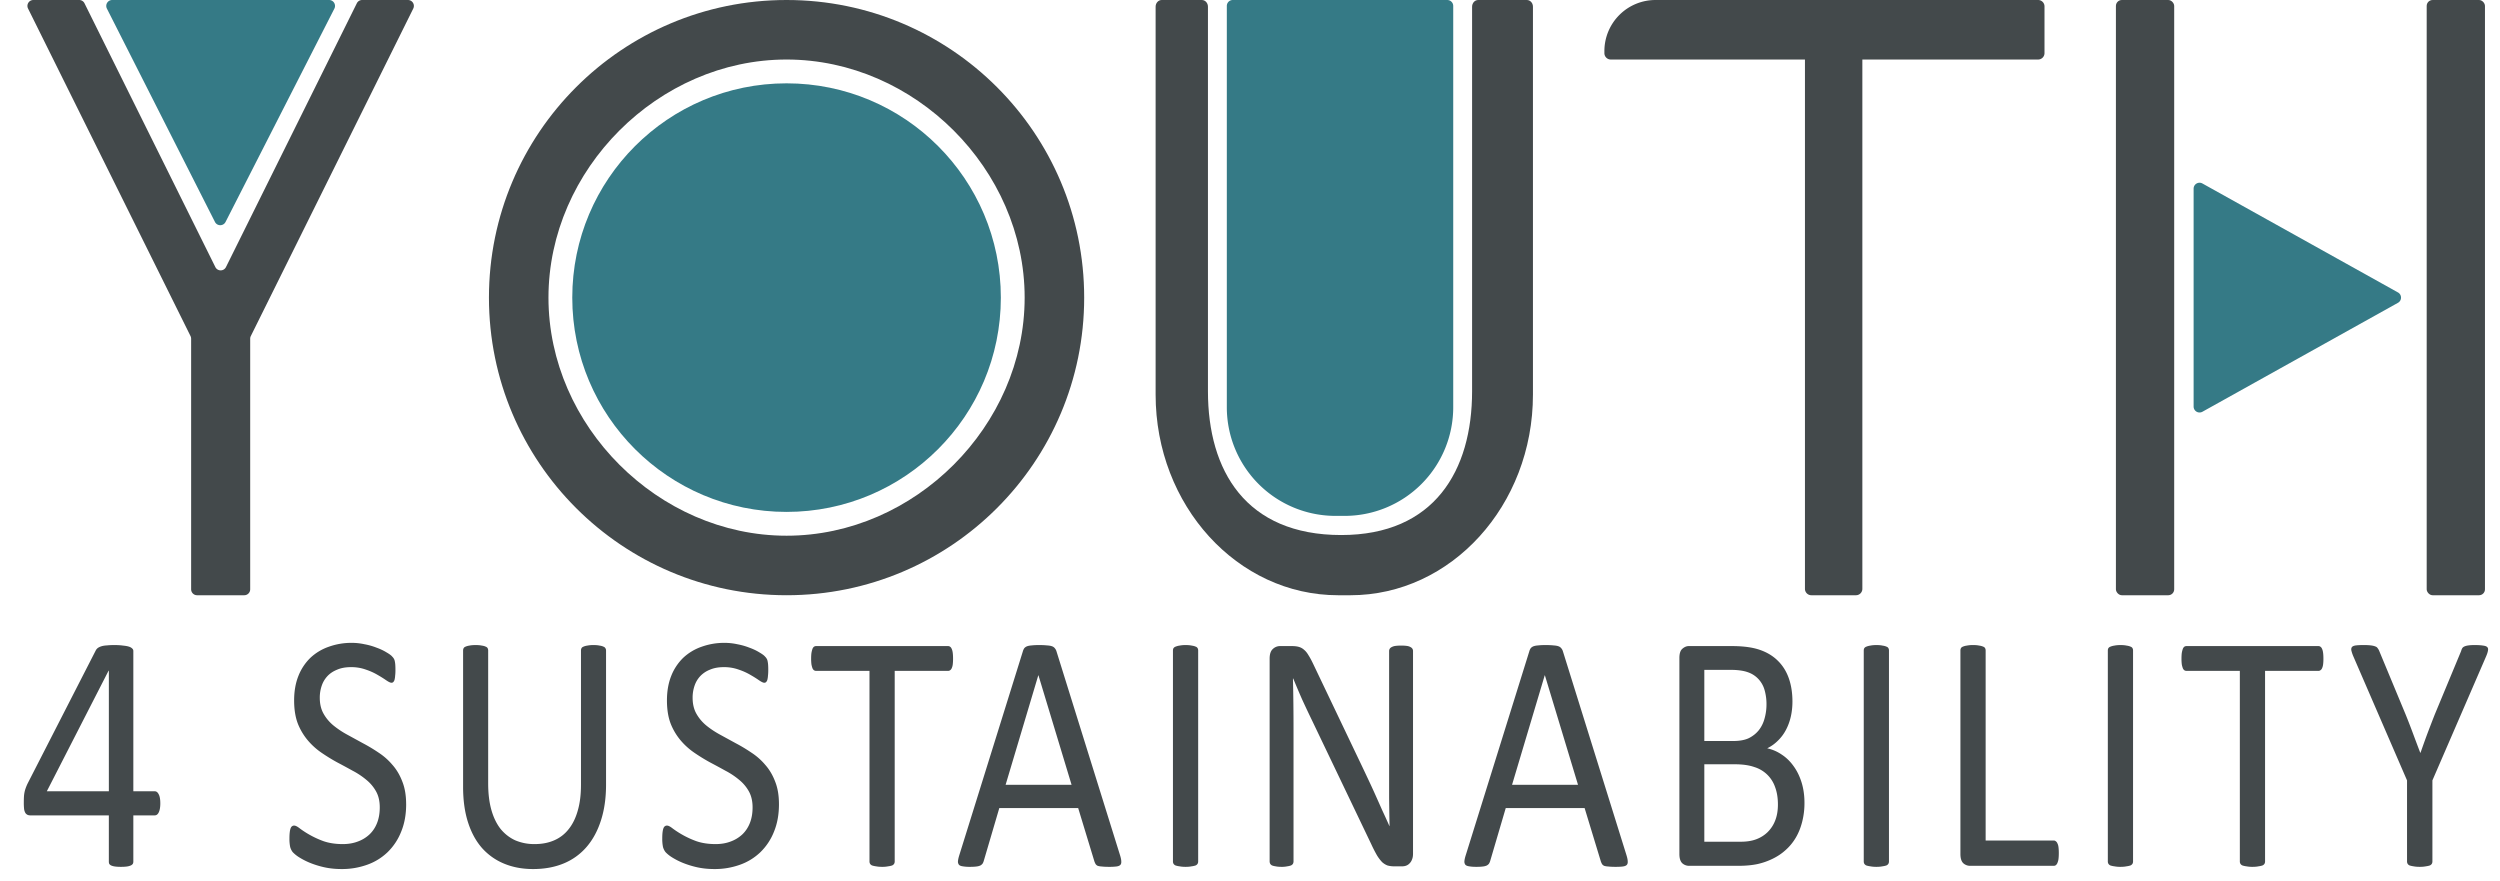 <svg width="210" height="74" fill="none" xmlns="http://www.w3.org/2000/svg"><g fill="#43494B"><path d="M13.466 67.48c0 .313-.04.56-.123.742-.082.18-.197.27-.345.27H11.2v3.88a.394.394 0 0 1-.05.2.418.418 0 0 1-.171.129 1.174 1.174 0 0 1-.32.085c-.132.02-.3.029-.506.029-.197 0-.361-.01-.492-.029a1.174 1.174 0 0 1-.32-.085.428.428 0 0 1-.16-.129.501.501 0 0 1-.038-.2v-3.88H2.567a.62.62 0 0 1-.247-.042.476.476 0 0 1-.185-.157.891.891 0 0 1-.11-.328A5.056 5.056 0 0 1 2 67.408c0-.18.004-.342.012-.485a2.522 2.522 0 0 1 .148-.727 4.32 4.32 0 0 1 .148-.357l5.74-11.211a.63.63 0 0 1 .172-.2c.082-.057.184-.105.308-.143.123-.038.275-.061.455-.071.18-.02.394-.029.64-.029.272 0 .506.015.703.043.205.02.37.048.492.086.123.038.218.09.284.157a.272.272 0 0 1 .098.214v11.782h1.798c.14 0 .25.086.333.257.09.161.135.413.135.756ZM9.143 56.34H9.12L3.934 66.466h5.21V56.339ZM34.117 67.551c0 .865-.14 1.636-.419 2.31a4.901 4.901 0 0 1-1.145 1.727 4.767 4.767 0 0 1-1.724 1.055 6.216 6.216 0 0 1-2.131.357c-.534 0-1.03-.052-1.49-.157a7.519 7.519 0 0 1-1.22-.385 5.909 5.909 0 0 1-.899-.47 2.691 2.691 0 0 1-.505-.414 1.229 1.229 0 0 1-.209-.428 3.33 3.33 0 0 1-.062-.714c0-.209.009-.38.025-.513.016-.143.041-.257.074-.342.033-.086.074-.143.123-.172a.274.274 0 0 1 .172-.057c.116 0 .276.081.48.243a7.806 7.806 0 0 0 1.995 1.07c.47.161 1.007.242 1.614.242.46 0 .879-.071 1.257-.214a2.85 2.85 0 0 0 .985-.599c.28-.266.493-.59.64-.97.148-.38.222-.813.222-1.298 0-.523-.102-.97-.308-1.34a3.33 3.33 0 0 0-.813-.97 6.328 6.328 0 0 0-1.157-.771 63.655 63.655 0 0 0-1.318-.713c-.452-.248-.891-.519-1.318-.813a5.805 5.805 0 0 1-1.145-1.042 5.086 5.086 0 0 1-.826-1.398c-.205-.541-.308-1.188-.308-1.94 0-.77.12-1.454.358-2.053a4.325 4.325 0 0 1 1.01-1.527 4.325 4.325 0 0 1 1.54-.927A5.598 5.598 0 0 1 29.547 54c.353 0 .706.038 1.059.114a5.39 5.39 0 0 1 1.01.285c.32.114.603.248.85.4.246.142.406.261.48.356a.806.806 0 0 1 .16.214.756.756 0 0 1 .062.2 2.1 2.1 0 0 1 .037.285c.008.114.012.262.012.443 0 .17-.008.323-.025.456a1.834 1.834 0 0 1-.049.342.44.44 0 0 1-.11.2.21.21 0 0 1-.149.057c-.09 0-.234-.066-.43-.2a9.532 9.532 0 0 0-.703-.442 5.072 5.072 0 0 0-.997-.456 3.604 3.604 0 0 0-1.281-.214c-.444 0-.83.071-1.158.214-.328.133-.6.314-.813.542a2.22 2.22 0 0 0-.48.813 3.08 3.08 0 0 0-.16.998c0 .514.102.956.308 1.327.205.37.476.699.813.984a7.38 7.38 0 0 0 1.17.785l1.33.727c.451.238.895.504 1.33.799.435.285.821.628 1.158 1.027.344.39.62.856.825 1.398.213.532.32 1.165.32 1.897ZM50.908 65.91c0 1.123-.143 2.126-.43 3.01-.28.875-.682 1.617-1.208 2.226a5.071 5.071 0 0 1-1.921 1.383c-.755.314-1.613.471-2.574.471-.879 0-1.68-.147-2.402-.442a5.055 5.055 0 0 1-1.86-1.298c-.517-.58-.915-1.303-1.194-2.168-.28-.866-.419-1.864-.419-2.996V54.642c0-.076.017-.143.05-.2.032-.057.09-.1.172-.128.082-.038.189-.067.32-.086.131-.028.304-.043.517-.043.197 0 .366.015.505.043.14.02.247.048.32.086.083.028.14.071.173.128.033.057.05.124.05.2v11.154c0 .856.09 1.603.27 2.24.18.637.44 1.17.776 1.598.345.418.756.737 1.232.955a4.06 4.06 0 0 0 1.625.314c.616 0 1.162-.105 1.639-.314a3.08 3.08 0 0 0 1.219-.941c.336-.418.59-.937.763-1.555.181-.618.271-1.34.271-2.168V54.642c0-.076.017-.143.05-.2.032-.057.09-.1.172-.128.082-.038.189-.067.32-.086a2.64 2.64 0 0 1 .517-.043c.198 0 .362.015.493.043.14.02.246.048.32.086.083.028.14.071.173.128a.333.333 0 0 1 .061.2V65.91ZM65.433 67.551c0 .865-.14 1.636-.418 2.31a4.901 4.901 0 0 1-1.146 1.727 4.768 4.768 0 0 1-1.724 1.055 6.216 6.216 0 0 1-2.13.357c-.534 0-1.031-.052-1.49-.157a7.515 7.515 0 0 1-1.22-.385 5.909 5.909 0 0 1-.9-.47 2.691 2.691 0 0 1-.504-.414 1.229 1.229 0 0 1-.21-.428 3.33 3.33 0 0 1-.061-.714c0-.209.008-.38.024-.513.017-.143.042-.257.074-.342.033-.086.074-.143.124-.172a.274.274 0 0 1 .172-.057c.115 0 .275.081.48.243a7.81 7.81 0 0 0 1.995 1.07c.469.161 1.006.242 1.614.242.46 0 .879-.071 1.256-.214a2.85 2.85 0 0 0 .986-.599c.279-.266.492-.59.64-.97.148-.38.222-.813.222-1.298 0-.523-.103-.97-.308-1.34a3.33 3.33 0 0 0-.813-.97 6.328 6.328 0 0 0-1.158-.771 63.655 63.655 0 0 0-1.318-.713c-.451-.248-.89-.519-1.317-.813a5.805 5.805 0 0 1-1.146-1.042 5.083 5.083 0 0 1-.825-1.398c-.205-.541-.308-1.188-.308-1.94 0-.77.12-1.454.357-2.053a4.325 4.325 0 0 1 1.01-1.527 4.325 4.325 0 0 1 1.54-.927A5.598 5.598 0 0 1 60.864 54c.353 0 .706.038 1.06.114.36.067.697.162 1.01.285.32.114.603.248.85.4.245.142.406.261.48.356a.806.806 0 0 1 .16.214.756.756 0 0 1 .061.2 2.1 2.1 0 0 1 .037.285 6.4 6.4 0 0 1 .012.443c0 .17-.008.323-.024.456a1.834 1.834 0 0 1-.05.342.44.44 0 0 1-.11.2.21.21 0 0 1-.148.057c-.09 0-.234-.066-.431-.2a9.506 9.506 0 0 0-.702-.442 5.072 5.072 0 0 0-.998-.456 3.604 3.604 0 0 0-1.28-.214c-.444 0-.83.071-1.158.214a2.25 2.25 0 0 0-.813.542 2.22 2.22 0 0 0-.48.813 3.08 3.08 0 0 0-.16.998c0 .514.102.956.307 1.327.206.37.476.699.813.984.345.285.735.547 1.17.785l1.33.727c.452.238.895.504 1.33.799.436.285.822.628 1.158 1.027.345.39.62.856.825 1.398.214.532.32 1.165.32 1.897ZM80.057 55.327c0 .18-.008.337-.024.47a1.068 1.068 0 0 1-.087.328.377.377 0 0 1-.135.172.274.274 0 0 1-.173.057h-4.483v16.004a.392.392 0 0 1-.049.2.368.368 0 0 1-.172.142 1.786 1.786 0 0 1-.333.072 2.45 2.45 0 0 1-.505.043c-.197 0-.365-.015-.505-.043a1.786 1.786 0 0 1-.332-.072.368.368 0 0 1-.173-.142.392.392 0 0 1-.049-.2V56.354h-4.483a.328.328 0 0 1-.185-.057.42.42 0 0 1-.123-.172 1.913 1.913 0 0 1-.086-.328 3.908 3.908 0 0 1-.025-.47c0-.181.008-.338.025-.471.025-.143.053-.257.086-.343a.416.416 0 0 1 .123-.185.328.328 0 0 1 .185-.057h11.084c.066 0 .124.019.173.057.057.038.102.1.135.185.041.086.07.2.087.343.016.133.024.29.024.47ZM94.09 71.859c.065.21.098.38.098.513.008.124-.02.22-.086.286-.066.066-.177.109-.333.128a4.96 4.96 0 0 1-.603.029c-.254 0-.46-.01-.616-.029a1.363 1.363 0 0 1-.345-.057.476.476 0 0 1-.172-.143 1.537 1.537 0 0 1-.099-.214l-1.367-4.493h-6.626l-1.305 4.436a.913.913 0 0 1-.099.228.582.582 0 0 1-.185.157 1.052 1.052 0 0 1-.332.086c-.14.02-.324.029-.554.029a3.38 3.38 0 0 1-.591-.043c-.148-.02-.255-.062-.32-.129a.424.424 0 0 1-.087-.285c.008-.133.045-.304.11-.513l5.346-17.146a.867.867 0 0 1 .123-.257.575.575 0 0 1 .234-.157c.107-.038.238-.061.394-.071.165-.02.37-.029.616-.029.263 0 .48.01.653.029.172.01.312.033.419.071a.514.514 0 0 1 .246.172.714.714 0 0 1 .136.256L94.09 71.86Zm-6.86-15.134h-.013l-2.746 9.2h5.542l-2.783-9.2ZM100.646 72.358a.391.391 0 0 1-.049.2.369.369 0 0 1-.172.142 1.782 1.782 0 0 1-.333.072c-.131.028-.3.043-.505.043-.197 0-.365-.015-.505-.043a1.784 1.784 0 0 1-.332-.072.369.369 0 0 1-.173-.142.393.393 0 0 1-.049-.2V54.642c0-.076.016-.143.05-.2a.368.368 0 0 1 .184-.128 1.37 1.37 0 0 1 .332-.086 2.49 2.49 0 0 1 .493-.043c.205 0 .374.015.505.043.14.02.251.048.333.086a.302.302 0 0 1 .172.128.391.391 0 0 1 .049.2v17.716ZM118.694 71.716c0 .19-.029.352-.086.485a.851.851 0 0 1-.21.328.723.723 0 0 1-.283.186.946.946 0 0 1-.32.057h-.678a2.04 2.04 0 0 1-.566-.072 1.414 1.414 0 0 1-.456-.285 3.389 3.389 0 0 1-.431-.57 11.394 11.394 0 0 1-.468-.913l-5.025-10.499a90.175 90.175 0 0 1-.8-1.697 76.74 76.74 0 0 1-.739-1.74h-.025a172.42 172.42 0 0 1 .049 4.222v11.14a.445.445 0 0 1-.049.2.369.369 0 0 1-.172.142 1.487 1.487 0 0 1-.308.072 2.204 2.204 0 0 1-.481.043c-.197 0-.361-.015-.492-.043a1.477 1.477 0 0 1-.296-.072.376.376 0 0 1-.16-.142.445.445 0 0 1-.049-.2V55.327c0-.38.09-.652.271-.813a.867.867 0 0 1 .591-.243h1.01c.238 0 .435.024.591.071.164.048.308.129.431.243.131.104.255.257.37.456.123.19.254.433.394.728l3.867 8.102c.238.494.468.98.69 1.455.221.466.435.927.64 1.384.205.456.406.908.604 1.355.205.437.406.88.603 1.326h.012a230.82 230.82 0 0 1-.037-2.34V54.686c0-.067.017-.129.05-.186a.376.376 0 0 1 .16-.142.882.882 0 0 1 .308-.1 3.62 3.62 0 0 1 .505-.029c.18 0 .336.01.468.029a.782.782 0 0 1 .308.1.382.382 0 0 1 .16.142.364.364 0 0 1 .049.186v17.031ZM136.631 71.859c.065.21.098.38.098.513.008.124-.02.22-.086.286-.066.066-.177.109-.333.128-.147.02-.349.029-.603.029-.255 0-.46-.01-.616-.029a1.363 1.363 0 0 1-.345-.057.472.472 0 0 1-.172-.143 1.533 1.533 0 0 1-.099-.214l-1.367-4.493h-6.626l-1.305 4.436a.929.929 0 0 1-.099.228.584.584 0 0 1-.185.157 1.047 1.047 0 0 1-.332.086c-.14.02-.324.029-.554.029-.239 0-.436-.015-.592-.043-.147-.02-.254-.062-.32-.129a.426.426 0 0 1-.086-.285c.008-.133.045-.304.111-.513l5.345-17.146a.877.877 0 0 1 .123-.257.582.582 0 0 1 .234-.157c.107-.038.238-.061.394-.071.165-.02.37-.029.616-.029.263 0 .48.01.653.029.172.01.312.033.419.071a.52.52 0 0 1 .246.172.709.709 0 0 1 .135.256l5.346 17.146Zm-6.86-15.134h-.013l-2.746 9.2h5.542l-2.783-9.2ZM151.575 67.437a6.28 6.28 0 0 1-.197 1.612c-.124.485-.3.922-.53 1.312-.23.39-.509.732-.838 1.027-.32.295-.685.542-1.096.742a5.73 5.73 0 0 1-1.305.456c-.46.095-.99.143-1.589.143h-4.163a.84.84 0 0 1-.542-.214c-.164-.152-.246-.414-.246-.784V55.27c0-.371.082-.628.246-.77.173-.153.353-.229.542-.229h3.621c.953 0 1.733.105 2.34.314.608.209 1.113.513 1.515.913.411.4.718.889.924 1.469.205.58.308 1.236.308 1.968 0 .438-.046.856-.136 1.256-.09.4-.226.77-.406 1.112a3.543 3.543 0 0 1-.665.899 3.389 3.389 0 0 1-.912.656c.435.095.842.271 1.22.528.377.247.706.566.985.956.287.39.513.846.677 1.369.164.523.247 1.098.247 1.726Zm-3.19-8.26a4.3 4.3 0 0 0-.16-1.212 2.256 2.256 0 0 0-.505-.912 2.168 2.168 0 0 0-.899-.585c-.37-.133-.858-.2-1.466-.2h-2.192v5.977h2.414c.55 0 .993-.081 1.33-.243.336-.17.616-.394.837-.67.222-.285.382-.614.481-.984.106-.38.16-.77.16-1.17Zm.96 8.403c0-.552-.078-1.037-.234-1.455a2.67 2.67 0 0 0-.665-1.056 2.69 2.69 0 0 0-1.096-.642c-.435-.152-.985-.228-1.65-.228h-2.537v6.505h3.079c.484 0 .907-.067 1.268-.2.362-.133.678-.328.949-.585a2.75 2.75 0 0 0 .652-.984c.156-.39.234-.842.234-1.355ZM158.673 72.358a.391.391 0 0 1-.049.2.367.367 0 0 1-.173.142 1.787 1.787 0 0 1-.332.072c-.132.028-.3.043-.505.043-.197 0-.365-.015-.505-.043a1.8 1.8 0 0 1-.333-.072.369.369 0 0 1-.172-.142.391.391 0 0 1-.049-.2V54.642c0-.076.016-.143.049-.2a.368.368 0 0 1 .185-.128c.09-.038.201-.067.332-.086.14-.028.304-.043.493-.043.205 0 .373.015.505.043.139.02.25.048.332.086.083.028.14.071.173.128a.391.391 0 0 1 .049.2v17.716ZM172.94 71.66c0 .19-.009.351-.025.484a1.223 1.223 0 0 1-.086.328.469.469 0 0 1-.136.2.292.292 0 0 1-.184.057h-7.045a.839.839 0 0 1-.542-.214c-.164-.152-.247-.414-.247-.784V54.64c0-.075.017-.142.05-.199.033-.057.09-.1.172-.128.082-.038.193-.067.333-.086a2.56 2.56 0 0 1 .505-.043c.205 0 .373.015.505.043.139.02.25.048.332.086.082.028.14.071.173.128a.402.402 0 0 1 .049.2v15.962h5.715c.073 0 .135.023.184.07.058.039.103.1.136.186.041.076.07.181.086.314.016.133.025.295.025.485ZM179.176 72.358a.391.391 0 0 1-.049.2.372.372 0 0 1-.173.142 1.787 1.787 0 0 1-.332.072c-.132.028-.3.043-.505.043a2.56 2.56 0 0 1-.505-.043 1.782 1.782 0 0 1-.333-.072.369.369 0 0 1-.172-.142.391.391 0 0 1-.049-.2V54.642c0-.076.016-.143.049-.2a.368.368 0 0 1 .185-.128c.09-.038.201-.067.332-.086.14-.028.304-.043.493-.043.205 0 .373.015.505.043.139.02.25.048.332.086.082.028.14.071.173.128a.391.391 0 0 1 .049.2v17.716ZM195.167 55.327c0 .18-.008.337-.025.47a1.057 1.057 0 0 1-.086.328.375.375 0 0 1-.136.172.271.271 0 0 1-.172.057h-4.483v16.004a.391.391 0 0 1-.049.2.372.372 0 0 1-.173.142 1.787 1.787 0 0 1-.332.072c-.132.028-.3.043-.505.043a2.56 2.56 0 0 1-.505-.043 1.782 1.782 0 0 1-.333-.072.369.369 0 0 1-.172-.142.391.391 0 0 1-.049-.2V56.354h-4.483a.327.327 0 0 1-.185-.057.415.415 0 0 1-.123-.172 1.915 1.915 0 0 1-.087-.328 4.005 4.005 0 0 1-.024-.47c0-.181.008-.338.024-.471.025-.143.054-.257.087-.343a.411.411 0 0 1 .123-.185.327.327 0 0 1 .185-.057h11.084c.066 0 .123.019.172.057.058.038.103.1.136.185.041.086.07.2.086.343.017.133.025.29.025.47ZM204.322 65.554v6.804a.391.391 0 0 1-.049.2.367.367 0 0 1-.173.142 1.787 1.787 0 0 1-.332.072c-.14.028-.308.043-.505.043-.205 0-.378-.015-.517-.043a2.125 2.125 0 0 1-.333-.072.369.369 0 0 1-.172-.142.392.392 0 0 1-.05-.2v-6.804l-4.507-10.413a2.973 2.973 0 0 1-.173-.513c-.016-.124.004-.22.062-.286.066-.066.176-.109.332-.128.165-.02.382-.029.653-.029.246 0 .444.01.591.029.156.019.279.047.37.086.09.028.156.076.197.142a.89.89 0 0 1 .135.228l2.205 5.307c.205.504.41 1.032.616 1.583.205.552.414 1.108.628 1.669h.025c.188-.542.381-1.08.578-1.612.206-.542.411-1.075.616-1.597l2.217-5.335a.896.896 0 0 1 .099-.243.407.407 0 0 1 .184-.142c.082-.038.193-.067.333-.086.139-.02.316-.029.529-.029.296 0 .526.015.69.043.173.02.292.062.357.129.066.066.087.161.062.285-.016.123-.07.29-.16.5l-4.508 10.412Z"/></g><path d="M91.071 25c0 13.807-11.193 25-25 25s-25-11.193-25-25 11.193-25 25-25 25 11.193 25 25Zm-45 0c0 10.77 9.23 20 20 20s20-9.23 20-20-9.23-20-20-20-20 9.23-20 20Z" fill="#43494B"/><circle cx="66.071" cy="25" r="18" fill="#357A86"/><path d="M121.573 0h-18.022a.498.498 0 0 0-.498.498V34.21a9.124 9.124 0 0 0 9.123 9.124h.771a9.124 9.124 0 0 0 9.124-9.124V.5a.498.498 0 0 0-.498-.499Z" fill="#357A86"/><path fill-rule="evenodd" clip-rule="evenodd" d="M123.656.562c0-.31.229-.562.511-.562h4.09c.283 0 .511.252.511.562v32.584c0 9.308-6.866 16.854-15.337 16.854h-1.022c-8.471 0-15.337-7.546-15.337-16.854V.562c0-.31.228-.562.51-.562h3.375c.282 0 .511.252.511.562v32.303c0 6.67 3.17 12.078 11.196 12.078 7.822 0 10.992-5.407 10.992-12.078V.562Z" fill="#43494B"/><path d="M201.43 24.565c.341.19.341.68 0 .87l-16.426 9.152a.498.498 0 0 1-.74-.435V15.848c0-.38.408-.62.74-.435l16.426 9.152Z" fill="#357A86"/><rect x="177.737" width="4.895" height="50" rx=".498" fill="#43494B"/><rect x="203.842" width="4.895" height="50" rx=".498" fill="#43494B"/><path fill-rule="evenodd" clip-rule="evenodd" d="M151.616 5h-16.311a.536.536 0 0 1-.536-.536v-.17A4.293 4.293 0 0 1 139.062 0H171.201c.296 0 .537.24.537.537v3.927a.537.537 0 0 1-.537.536h-14.763v44.463c0 .297-.24.537-.536.537h-3.749a.537.537 0 0 1-.537-.537V5Z" fill="#43494B"/><path d="M6.652 0H2.803c-.37 0-.61.388-.446.72l13.646 27.509a.497.497 0 0 1 .052.221v21.052c0 .275.223.498.498.498h3.965a.498.498 0 0 0 .498-.498V28.45c0-.077.018-.152.052-.221L34.714.719A.498.498 0 0 0 34.268 0h-3.849a.498.498 0 0 0-.446.277L18.982 22.434a.498.498 0 0 1-.893 0L7.098.277A.498.498 0 0 0 6.652 0Z" fill="#43494B"/><path d="M18.945 18.646a.498.498 0 0 1-.888-.002L8.98.724A.498.498 0 0 1 9.424 0h18.219c.372 0 .613.393.444.724l-9.142 17.922Z" fill="#357A86"/></svg>
